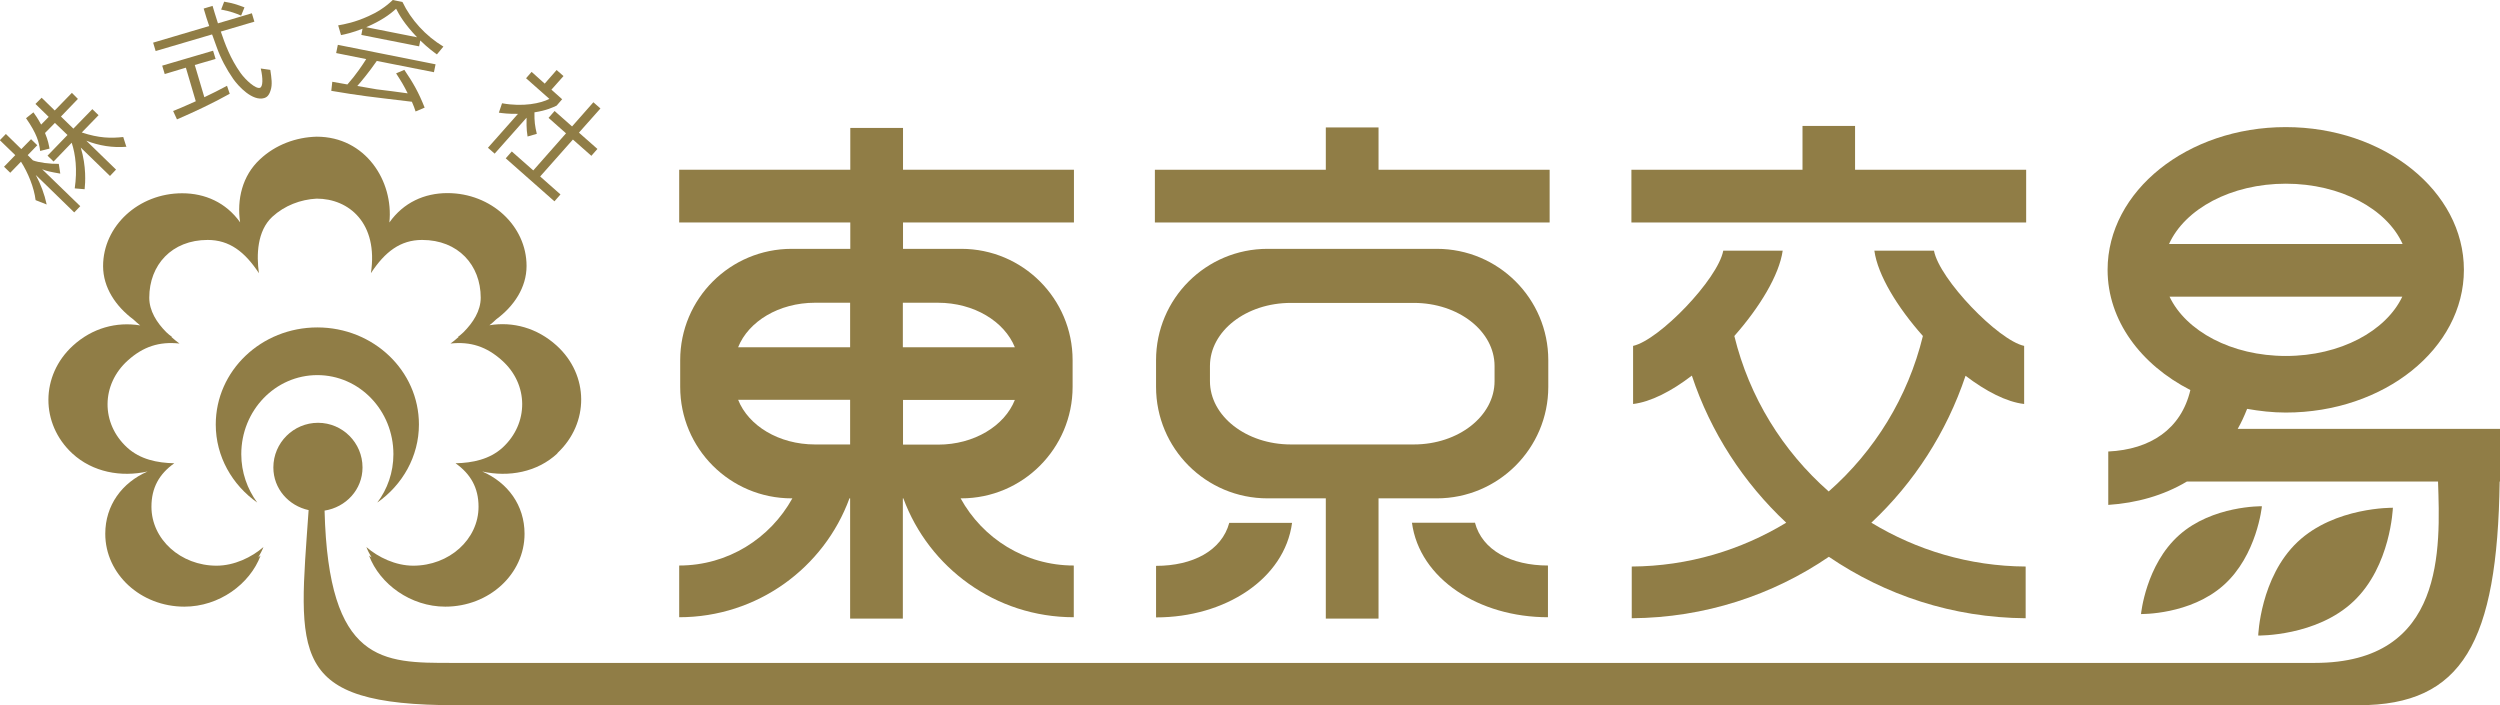 <?xml version="1.0" encoding="UTF-8"?><svg id="_レイヤー_2" xmlns="http://www.w3.org/2000/svg" viewBox="0 0 148.89 42"><defs><style>.cls-1{fill:#907d46;}</style></defs><g id="moji_object_通常_"><g id="_共通_東京交易ロゴ"><path class="cls-1" d="M33.19,26.99c1.91-1.78,1.9-4.65-.04-6.41-1.16-1.05-2.6-1.44-4-1.21.14-.11.28-.23.4-.35,1.06-.78,1.81-1.9,1.81-3.18,0-2.39-2.11-4.34-4.71-4.34-1.37,0-2.62.56-3.46,1.75.26-2.47-1.42-5.11-4.33-5.11h0s0,0,0,0h0c-1.23.03-2.46.48-3.39,1.36-1.04.97-1.37,2.38-1.17,3.74-.84-1.18-2.09-1.73-3.45-1.73-2.6,0-4.71,1.95-4.71,4.34,0,1.28.76,2.4,1.81,3.18.13.12.26.24.4.35-1.41-.23-2.85.15-4.01,1.21-1.93,1.77-1.94,4.64-.04,6.41,1.22,1.13,2.92,1.43,4.49,1.08-1.52.66-2.52,2.01-2.52,3.71,0,2.4,2.11,4.34,4.71,4.34,2.07,0,3.9-1.34,4.54-3.04-.04.03-.1.07-.14.11.12-.21.23-.41.31-.62-.7.61-1.74,1.11-2.79,1.11-2.14,0-3.88-1.57-3.88-3.51,0-1.13.46-1.95,1.36-2.59-1.02-.02-2.03-.23-2.8-.93-1.58-1.44-1.56-3.76.03-5.19.92-.83,1.88-1.14,3.08-1.01-.16-.11-.32-.25-.48-.39.01,0,.02,0,.04,0-.12-.08-.23-.18-.34-.28-.58-.58-1.02-1.28-1.02-2.06,0-1.95,1.34-3.44,3.48-3.44,1.29,0,2.21.7,3.05,1.98-.15-1.08-.11-2.52.8-3.36.73-.67,1.68-1.03,2.64-1.08,1.92,0,3.68,1.46,3.23,4.44.84-1.28,1.76-1.98,3.05-1.98,2.15,0,3.49,1.5,3.49,3.44,0,.78-.45,1.48-1.03,2.06-.11.1-.22.2-.33.28.01,0,.03,0,.04,0-.16.14-.32.28-.48.39,1.19-.13,2.15.18,3.07,1.01,1.59,1.42,1.6,3.75.03,5.19-.77.7-1.79.91-2.8.93.9.64,1.37,1.46,1.37,2.59,0,1.94-1.74,3.51-3.89,3.51-1.05,0-2.09-.5-2.79-1.11.08.21.19.42.31.62-.05-.04-.1-.07-.15-.11.64,1.7,2.48,3.04,4.54,3.04,2.61,0,4.72-1.94,4.72-4.34,0-1.7-1-3.05-2.52-3.71,1.57.35,3.27.05,4.48-1.08Z"/><path class="cls-1" d="M7.54,8.74c-.82.07-1.64-.06-2.4-.36l1.77,1.72-.36.38-1.74-1.69c.34,1.12.27,2.1.23,2.48l-.59-.05c.16-1.11.05-2.02-.18-2.72l-1.08,1.12-.36-.35,1.19-1.23-.75-.72-.59.6c.19.45.23.74.27.93l-.56.14c-.06-.51-.19-1.02-.84-1.95l.44-.35c.11.15.25.35.46.73l.45-.46-.79-.77.37-.37.78.76,1.02-1.05.36.36-1.01,1.05.74.72,1.13-1.16.37.36-1,1.03c1.03.34,1.73.35,2.47.27l.19.6ZM3.59,10.34c-.57-.1-.82-.15-1.08-.26l2.27,2.2-.36.37-2.29-2.23c.3.56.52,1.15.65,1.76l-.66-.26c-.09-.75-.45-1.63-.87-2.29l-.64.66-.37-.36.67-.69-.92-.89.36-.37.92.9.58-.59.37.36-.57.59.31.31c.32.13,1.03.22,1.54.21l.09.58Z"/><path class="cls-1" d="M16.09,4.16l-.56-.08c.14.6.13,1.09-.05,1.15-.25.08-.85-.46-1.15-.88-.62-.87-.93-1.74-1.18-2.47l2-.59-.15-.5-2.02.6c-.18-.55-.24-.78-.32-1.04l-.53.16c.11.37.22.74.33,1.04l-3.34.99.15.5,3.36-.99s.04.09.27.74c.24.68.58,1.32.99,1.91.31.44,1.15,1.35,1.85,1.14.11-.04.27-.1.38-.47.11-.33.05-.73-.02-1.2ZM14.56.44c-.45-.17-.68-.25-1.21-.34l-.18.47c.58.11.89.23,1.19.36l.2-.49ZM13.68,5.58l-.16-.47c-.45.24-.9.47-1.35.68l-.57-1.92,1.24-.36-.15-.49-3.03.89.15.5,1.26-.38.59,2c-.77.35-1.1.48-1.35.58l.23.5c1.02-.44,2.17-.98,3.15-1.53Z"/><path class="cls-1" d="M24.84,2.22l-3.03-.6c.88-.38,1.39-.74,1.78-1.1.19.37.48.89,1.25,1.7ZM26.4,2.77c-1.05-.63-1.93-1.6-2.43-2.65l-.58-.12c-.44.43-.96.75-1.44.96-.81.37-1.41.48-1.81.55l.17.58c.26-.05.7-.15,1.28-.38l-.07.37,3.44.68.07-.35c.47.46.8.69.99.83l.39-.47ZM25.84,4.32l.1-.49-5.82-1.16-.1.49,1.79.36c-.21.33-.58.9-1.12,1.51-.2-.04-.78-.14-.9-.16l-.06.54c1.84.31,2.14.33,4.8.65.11.25.16.39.22.58l.54-.23c-.36-.91-.68-1.47-1.21-2.25l-.49.21c.35.54.46.73.69,1.19-.26-.04-1.56-.21-1.85-.24-.1-.02-.73-.13-1.15-.2.27-.31.68-.8,1.16-1.49l3.4.67Z"/><path class="cls-1" d="M30.12,9.43l.36-.41,1.28,1.13,1.95-2.21-1.04-.92.36-.41,1.04.92,1.27-1.44.42.37-1.28,1.44,1.1.97-.36.41-1.1-.97-1.95,2.2,1.21,1.07-.36.41-2.9-2.56ZM31.42,8.13c-.08-.44-.06-.94-.06-1.12l-1.9,2.14-.4-.35,1.79-2.02c-.57.01-.93-.04-1.14-.07l.19-.56c1.27.23,2.31,0,2.82-.26l-1.39-1.23.33-.38.78.7.71-.81.41.36-.72.81.64.57-.33.38c-.21.1-.6.29-1.32.4-.01.54.03.82.14,1.28l-.55.16Z"/><polygon class="cls-1" points="92.29 10.11 82.1 10.11 82.1 7.59 78.96 7.59 78.96 10.11 68.78 10.11 68.78 13.25 92.29 13.25 92.29 10.11"/><path class="cls-1" d="M92.21,21.45c0-3.66-2.97-6.63-6.64-6.63h-10.08c-3.67,0-6.64,2.97-6.64,6.63v1.59c0,3.67,2.97,6.64,6.64,6.64h3.47v7.16h3.14v-7.16h3.47c3.66,0,6.64-2.98,6.64-6.64v-1.59ZM89.01,22.7c0,2.08-2.15,3.77-4.81,3.77h-7.32c-2.66,0-4.82-1.69-4.82-3.77v-.9c0-2.08,2.15-3.76,4.82-3.76h7.32c2.66,0,4.81,1.68,4.81,3.76v.9Z"/><path class="cls-1" d="M68.85,33.69v3.08c4.1,0,7.65-2.28,8.1-5.63h-3.74c-.45,1.66-2.18,2.56-4.36,2.56Z"/><path class="cls-1" d="M87.83,31.13h-3.74c.45,3.35,4,5.63,8.1,5.63v-3.08c-2.17,0-3.92-.9-4.35-2.56Z"/><polygon class="cls-1" points="120.67 10.11 110.48 10.11 110.48 7.5 107.35 7.5 107.35 10.11 97.16 10.11 97.16 13.25 120.67 13.25 120.67 10.11"/><path class="cls-1" d="M97.18,36.82c4.35-.03,8.4-1.38,11.74-3.66,3.35,2.28,7.37,3.63,11.72,3.66v-3.08c-3.37-.02-6.5-.98-9.19-2.61,2.54-2.38,4.48-5.38,5.61-8.75,1.21.92,2.44,1.56,3.49,1.68v-3.46c-1.54-.33-5.05-3.97-5.37-5.67h-3.55c.2,1.46,1.38,3.38,2.89,5.08-.89,3.65-2.88,6.86-5.61,9.26-2.73-2.4-4.73-5.61-5.62-9.26,1.51-1.71,2.67-3.62,2.88-5.08h-3.54c-.32,1.7-3.82,5.33-5.37,5.67v3.46c1.04-.12,2.29-.76,3.5-1.69,1.12,3.38,3.08,6.38,5.62,8.76-2.69,1.63-5.83,2.59-9.2,2.61v3.08Z"/><path class="cls-1" d="M50.63,14.82h-3.48c-3.67,0-6.64,2.97-6.64,6.63v1.59c0,3.67,2.97,6.64,6.64,6.64h.04c-1.32,2.38-3.83,4-6.74,4v3.08c4.66,0,8.63-2.95,10.14-7.08h.04v7.16h3.14v-7.16h.03c1.52,4.13,5.49,7.08,10.15,7.08v-3.08c-2.91,0-5.43-1.62-6.74-4h.04c3.66,0,6.63-2.98,6.63-6.64v-1.59c0-3.66-2.97-6.63-6.63-6.63h-3.47v-1.57h10.18v-3.14h-10.18v-2.49h-3.14v2.49h-10.19v3.14h10.19v1.57ZM50.63,26.47h-2.09c-2.16,0-3.97-1.12-4.58-2.66h6.67v2.66ZM50.63,20.68h-6.67c.61-1.53,2.42-2.65,4.58-2.65h2.09v2.65ZM53.77,18.03h2.09c2.16,0,3.96,1.12,4.58,2.65h-6.67v-2.65ZM53.77,23.82h6.67c-.61,1.54-2.42,2.66-4.57,2.66h-2.09v-2.66Z"/><path class="cls-1" d="M127.5,36.57s2.94.06,4.93-1.72c1.99-1.77,2.28-4.7,2.28-4.7,0,0-2.95-.05-4.93,1.72-1.99,1.77-2.27,4.7-2.27,4.7Z"/><path class="cls-1" d="M142.52,30.24s-3.47-.06-5.69,2.04c-2.22,2.1-2.34,5.57-2.34,5.57,0,0,3.47.06,5.68-2.04,2.22-2.1,2.34-5.57,2.34-5.57Z"/><path class="cls-1" d="M18.9,22.34c2.5,0,4.53,2.1,4.53,4.71,0,1.09-.36,2.09-.96,2.88,1.5-1.05,2.48-2.75,2.48-4.65,0-3.2-2.71-5.78-6.05-5.78s-6.05,2.58-6.05,5.78c0,1.91.98,3.6,2.47,4.65-.59-.8-.95-1.8-.95-2.88,0-2.61,2.03-4.71,4.53-4.71Z"/><path class="cls-1" d="M133.27,25.54c.21-.37.39-.76.56-1.19.74.13,1.51.22,2.3.22,5.86,0,10.61-3.81,10.61-8.5s-4.75-8.5-10.61-8.5-10.61,3.81-10.61,8.5c0,3.02,1.98,5.65,4.93,7.16-.55,2.33-2.38,3.54-4.89,3.66v3.18c1.68-.11,3.29-.56,4.68-1.39h14.96c.13,3.95.45,10.8-7.34,10.8H26.89c-4.08,0-7.33.04-7.56-9.07,1.27-.2,2.26-1.25,2.26-2.57,0-1.47-1.19-2.66-2.65-2.66s-2.66,1.19-2.66,2.66c0,1.27.91,2.28,2.1,2.54-.6,8.63-1.26,11.62,8.79,11.62h113.3c6.2,0,8.26-3.76,8.4-13.32h.02v-3.14h-15.62ZM136.13,10.94c3.28,0,6.02,1.51,6.96,3.59h-13.91c.94-2.08,3.68-3.59,6.96-3.59ZM129.21,17.67h13.86c-.97,2.04-3.68,3.53-6.93,3.53s-5.96-1.49-6.93-3.53Z"/></g></g></svg>